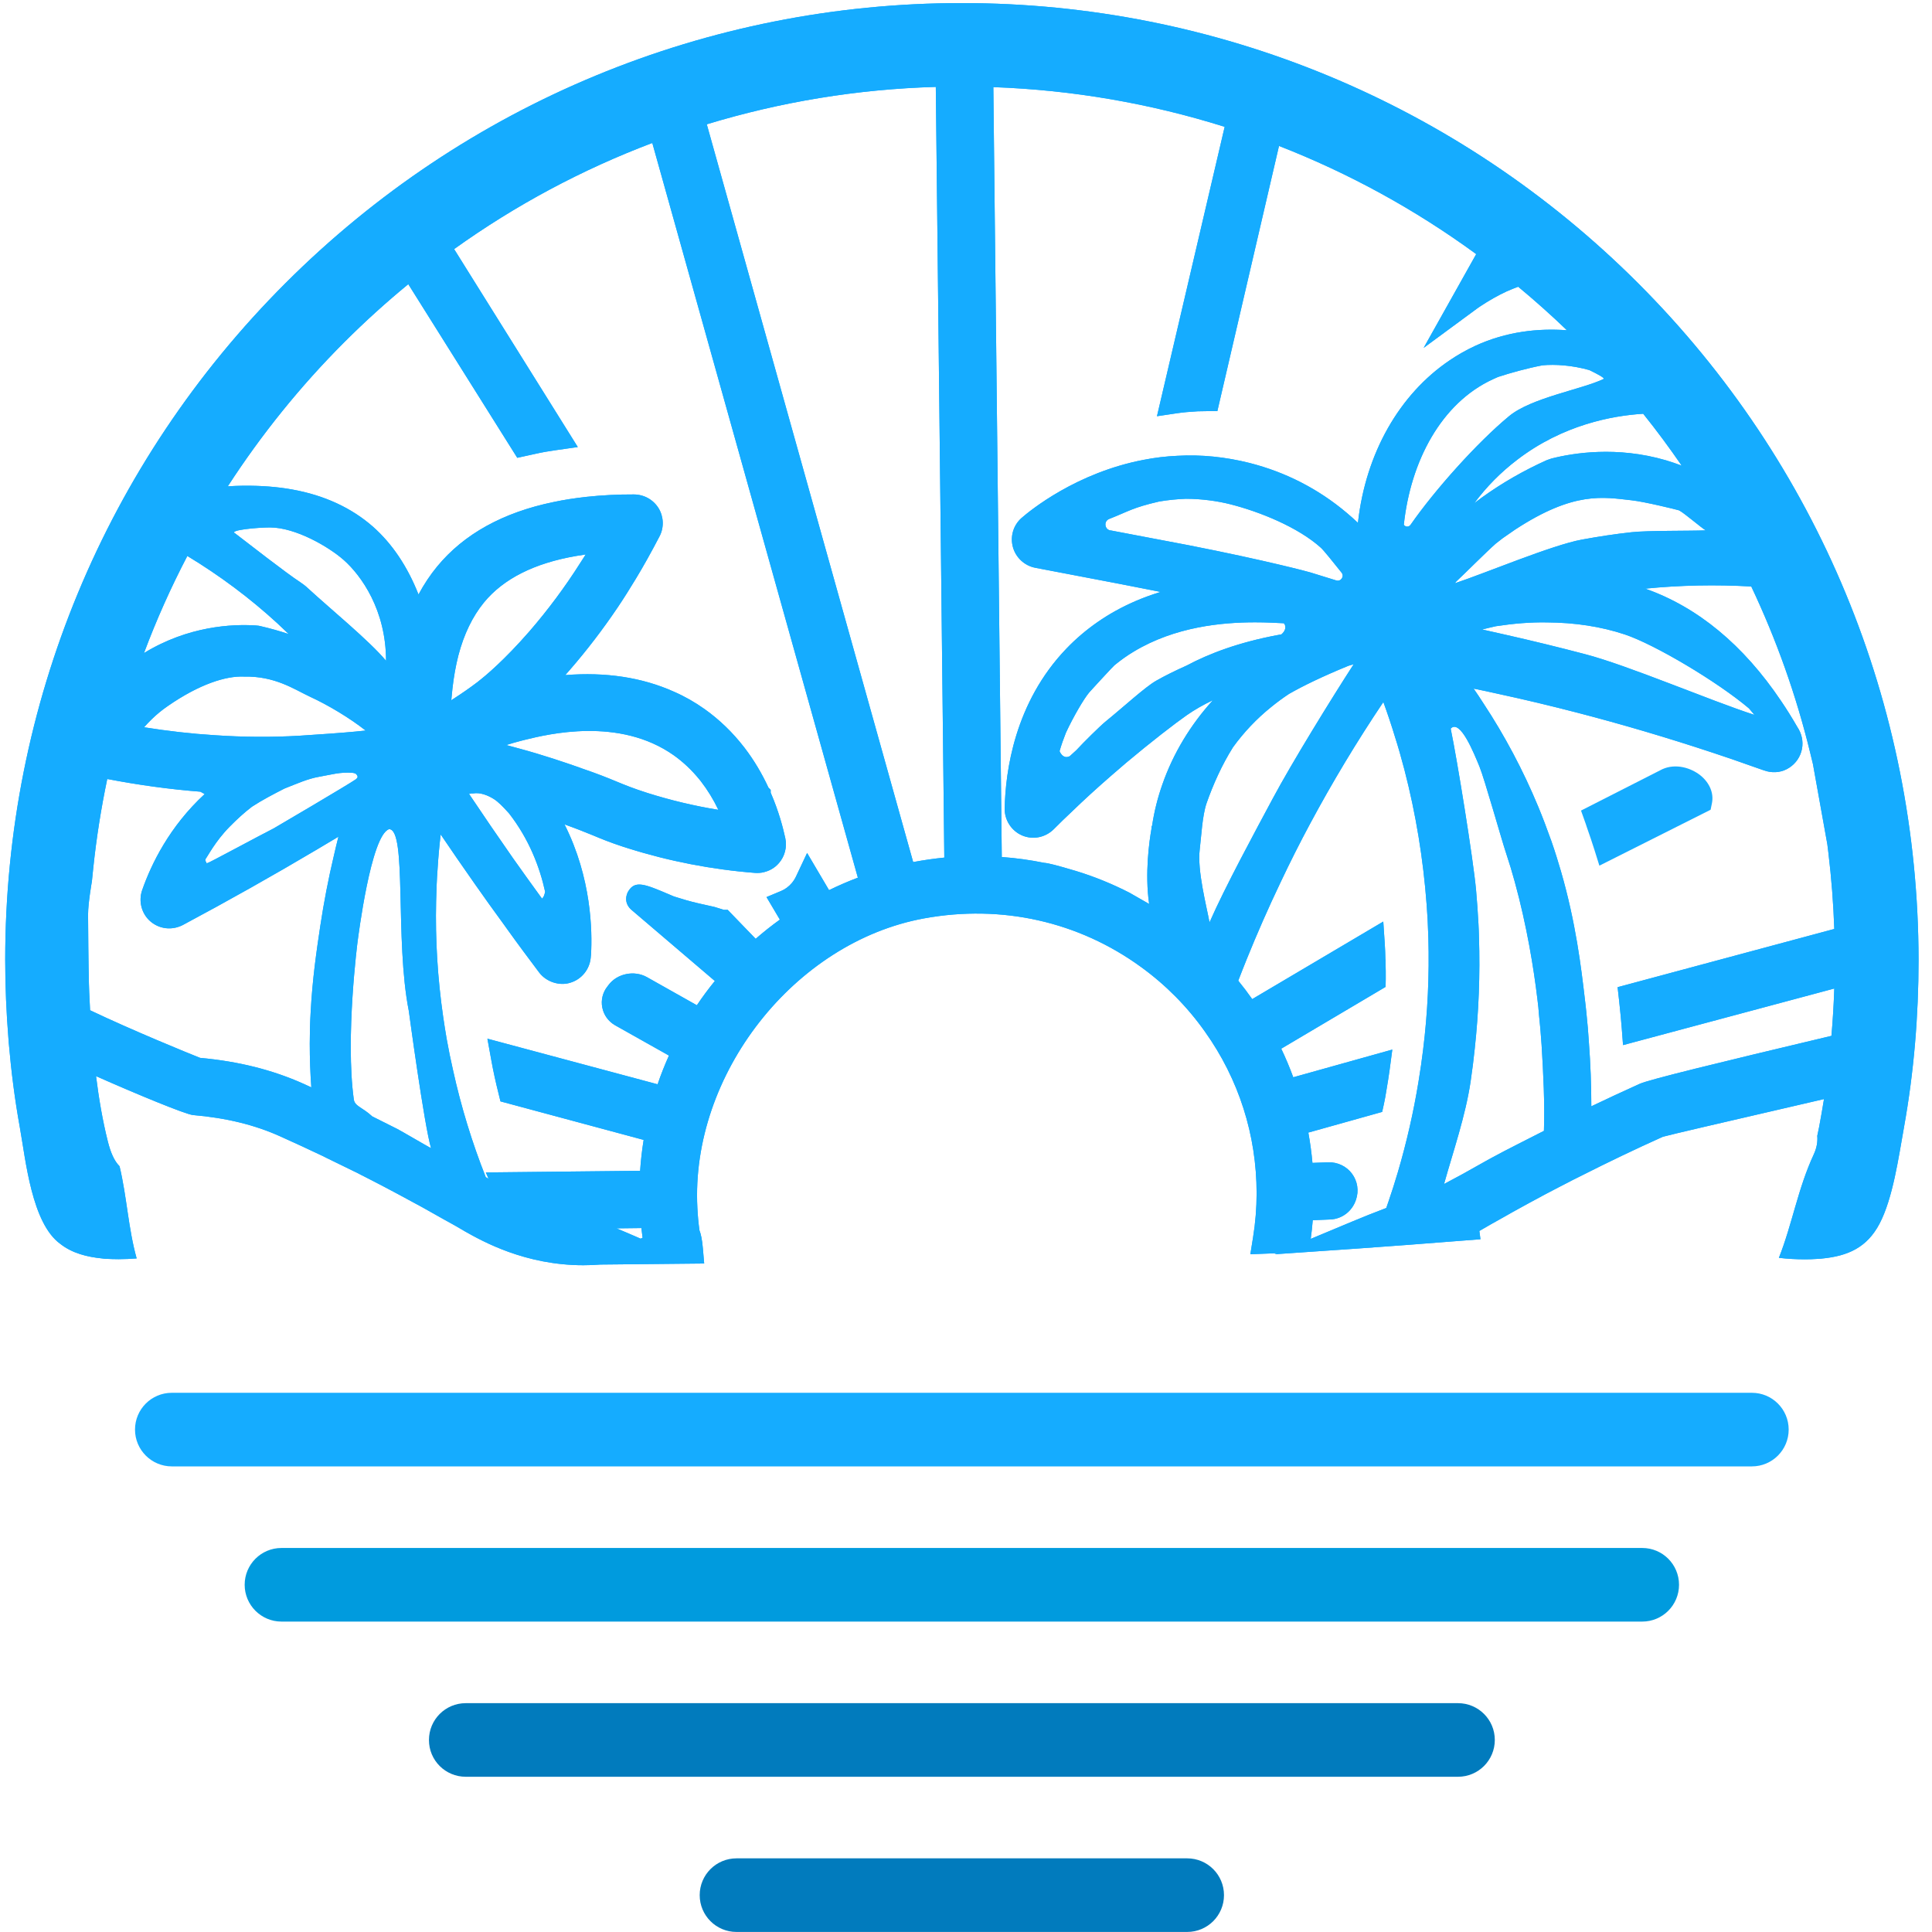 <?xml version="1.0" encoding="UTF-8"?>
<svg width="371" height="371" viewBox="0 0 371 371" xmlns="http://www.w3.org/2000/svg" xmlns:xlink="http://www.w3.org/1999/xlink">
<path id="Path" fill="#15acff" stroke="none" d="M 314.566 54.385 C 280.008 19.826 233.566 0.59 184.688 0.59 C 135.809 0.59 89.368 19.826 54.809 54.385 C 20.236 88.944 1 135.385 1 184.263 C 1 189.381 1.215 194.483 1.631 199.586 L 1.688 200.332 C 2.161 205.779 2.835 211.111 3.795 216.414 L 3.838 216.672 C 4.942 222.807 6.103 234.905 11.578 238.861 C 13.872 240.667 16.739 241.369 19.605 241.656 C 19.892 241.699 20.121 241.728 20.336 241.728 C 21.153 241.771 21.97 241.799 22.787 241.799 C 23.963 241.799 25.109 241.742 26.242 241.656 C 24.622 235.851 24.378 229.917 22.959 223.954 C 21.913 222.907 21.239 221.288 20.709 219.195 C 19.706 215.21 18.975 210.939 18.444 206.653 C 26.4 210.179 35.616 213.977 37.05 214.121 C 43.414 214.665 48.889 215.998 53.791 218.206 C 56.558 219.453 59.281 220.7 61.919 221.961 C 62.162 222.076 62.435 222.205 62.779 222.391 C 64.599 223.266 66.391 224.14 68.183 225.029 L 68.254 225.057 C 68.412 225.143 68.584 225.229 68.742 225.301 L 69.172 225.53 C 69.53 225.702 69.888 225.889 70.247 226.075 C 70.619 226.262 70.978 226.448 71.336 226.634 C 72.769 227.365 74.188 228.111 75.607 228.87 L 76.468 229.329 C 79.707 231.049 82.617 232.654 85.44 234.274 C 85.813 234.475 86.186 234.675 86.587 234.905 C 87.275 235.277 87.949 235.679 88.637 236.08 L 89.296 236.467 C 92.579 238.316 100.792 242.96 112.015 242.96 C 113.076 242.96 114.18 242.917 115.298 242.831 L 135.222 242.631 L 134.978 239.778 C 134.835 238.044 134.591 236.969 134.319 236.267 C 134.118 234.847 133.989 233.4 133.917 231.952 C 132.584 206.352 152.537 180.881 177.492 176.351 C 192.371 173.642 207.135 176.968 219.118 185.697 C 223.862 189.137 227.99 193.308 231.387 198.11 C 237.881 207.226 241.306 217.948 241.306 229.157 C 241.306 231.966 241.077 234.819 240.618 237.643 L 240.102 240.853 L 245.176 240.653 C 245.205 240.653 245.219 240.653 245.248 240.653 L 244.761 240.853 L 260.786 239.75 C 267.021 239.32 273.256 238.832 279.477 238.345 L 284.293 237.972 L 284.078 236.381 C 285.626 235.478 287.189 234.589 288.823 233.686 C 289.382 233.357 289.941 233.041 290.514 232.726 C 292.621 231.565 294.728 230.404 296.836 229.286 L 299.416 227.939 C 299.76 227.767 300.089 227.595 300.419 227.423 C 300.72 227.265 301.035 227.107 301.451 226.892 L 301.609 226.806 C 301.723 226.749 301.852 226.677 301.852 226.677 L 302.827 226.19 C 303.157 226.018 303.472 225.86 303.859 225.674 C 308.704 223.223 313.893 220.729 319.311 218.292 C 320.787 217.876 331.896 215.31 340.869 213.232 C 344.868 212.3 347.921 211.598 350.258 211.053 C 349.971 212.816 349.67 214.565 349.34 216.328 C 349.226 216.945 349.097 217.547 348.968 218.12 C 349.068 219.238 348.867 220.428 348.308 221.646 C 345.241 228.24 344.151 235.12 341.6 241.541 C 343.191 241.728 344.854 241.828 346.631 241.828 C 347.434 241.828 348.237 241.799 349.039 241.742 L 349.727 241.699 C 349.756 241.699 349.785 241.685 349.813 241.685 C 354.902 241.197 358.528 239.535 360.922 234.991 C 363.502 230.089 364.591 222.176 365.58 216.715 L 365.623 216.457 C 367.53 205.85 368.419 195.071 368.419 184.306 C 368.361 135.385 349.125 88.944 314.566 54.385 Z M 222.171 79.928 L 226.026 79.354 C 227.188 79.182 228.449 79.068 230.011 78.982 C 230.556 78.967 231.115 78.953 231.66 78.953 L 233.767 78.953 L 245.606 28.025 C 259.023 33.257 271.751 40.223 283.476 48.795 L 273.385 66.798 L 283.276 59.516 C 283.591 59.287 283.906 59.043 284.265 58.814 C 285.899 57.725 287.59 56.764 289.282 55.976 C 290.056 55.632 290.801 55.331 291.532 55.058 C 294.743 57.725 297.868 60.505 300.892 63.415 C 295.416 63.014 289.325 63.644 283.319 66.397 C 281.57 67.214 279.907 68.145 278.402 69.177 C 268.698 75.714 262.262 87.066 260.772 100.325 C 260.772 100.353 260.772 100.368 260.757 100.396 C 260.084 99.751 259.367 99.121 258.636 98.504 C 253.175 93.889 246.882 90.664 239.945 88.901 C 235.315 87.74 230.656 87.267 226.113 87.525 C 223.876 87.625 221.755 87.883 219.634 88.299 C 206.69 90.764 197.832 98.017 196.169 99.465 C 194.592 100.855 193.947 103.005 194.506 105.055 C 195.051 107.062 196.728 108.624 198.778 109.025 C 204.511 110.115 209.887 111.147 214.846 112.093 L 220.479 113.196 C 221.296 113.354 222.099 113.512 222.873 113.669 C 221.225 114.171 219.634 114.744 218.1 115.404 C 215.477 116.536 212.997 117.898 210.761 119.46 C 208.611 120.951 206.604 122.657 204.827 124.506 C 194.807 134.912 193.073 148.228 192.93 155.194 C 192.858 157.431 194.205 159.538 196.269 160.426 C 198.319 161.301 200.699 160.856 202.333 159.251 C 203.479 158.104 204.612 156.986 205.83 155.854 C 208.095 153.661 210.589 151.382 213.456 148.888 C 214.373 148.085 215.319 147.268 216.251 146.48 C 220.938 142.538 225.754 138.825 227.919 137.32 C 229.409 136.288 231.072 135.328 232.907 134.468 C 228.607 139.198 225.295 144.673 223.231 150.565 C 222.314 153.159 221.64 155.84 221.239 158.534 L 221.139 158.721 L 221.11 159.179 C 220.694 161.544 219.82 167.679 220.666 173.585 L 216.91 171.435 C 213.585 169.729 210.13 168.324 206.604 167.249 C 202.834 166.131 201.315 165.744 200.498 165.687 C 197.875 165.156 195.151 164.769 192.371 164.569 L 190.751 16.73 C 205.988 17.275 220.909 19.869 235.171 24.355 L 222.171 79.928 Z M 337.902 138.539 L 337.902 138.539 C 337.902 138.539 337.902 138.539 337.902 138.539 L 337.902 138.539 Z M 327.553 101.844 C 324.342 101.973 316.415 101.858 313.305 102.202 C 310.252 102.532 307.027 103.019 303.759 103.621 C 298.068 104.653 285.024 110.143 279.363 112.007 C 279.463 111.878 279.563 111.749 279.678 111.634 C 281.326 110.1 285.239 106.159 287.203 104.41 C 287.648 104.051 288.106 103.707 288.565 103.349 L 290.944 101.701 C 302.311 94.261 307.887 95.48 313.305 96.068 C 315.799 96.34 321.862 97.831 322.378 97.988 C 322.436 98.017 322.493 98.046 322.55 98.074 C 323.554 98.633 326.822 101.443 327.553 101.844 Z M 289.024 121.868 C 287.605 121.539 286.142 121.209 284.623 120.879 C 285.483 120.664 286.358 120.449 287.261 120.249 C 290.686 119.733 293.897 119.46 297.022 119.518 L 297.022 119.518 C 302.411 119.546 307.471 120.32 312.029 121.84 C 317.763 123.76 329.717 130.856 335.852 136.03 C 336.21 136.446 336.555 136.862 336.898 137.277 C 328.456 134.554 312.631 127.76 304.346 125.609 C 299.272 124.276 294.112 123.015 289.024 121.868 Z M 230.384 163.107 C 230.685 160.641 230.871 156.614 231.703 154.22 C 232.935 150.708 234.612 146.924 236.777 143.484 C 238.855 140.617 241.306 138.023 244.101 135.772 C 245.191 134.883 246.338 134.038 247.527 133.249 C 250.236 131.701 253.949 129.895 258.951 127.846 C 259.281 127.745 259.611 127.659 259.94 127.559 C 255.597 134.267 248.072 146.48 244.388 153.374 C 240.991 159.724 235.2 170.403 232.262 177.125 C 231.66 173.857 229.882 167.149 230.384 163.107 Z M 203.465 144.243 C 203.795 143.082 204.21 141.907 204.683 140.717 C 206.059 137.736 208.138 134.152 209.199 132.92 C 209.528 132.533 212.954 128.835 213.298 128.476 C 213.513 128.261 213.757 128.018 214.015 127.745 C 215.219 126.756 216.466 125.868 217.742 125.108 C 225.668 120.335 234.684 119.503 241.005 119.503 C 243.155 119.503 245.004 119.604 246.366 119.675 C 246.424 119.675 246.495 119.675 246.553 119.69 C 247.097 120.363 246.782 121.238 246.051 121.825 C 245.807 121.868 245.563 121.911 245.32 121.954 C 237.809 123.359 232.118 125.538 227.876 127.803 C 225.725 128.763 223.69 129.766 221.984 130.741 C 219.849 131.974 215.935 135.6 212.323 138.539 C 211.306 139.356 207.909 142.71 206.704 144.043 C 206.275 144.43 205.844 144.817 205.429 145.204 C 204.268 145.806 203.651 144.688 203.465 144.243 Z M 213.37 101.873 C 212.137 101.815 211.85 100.11 212.997 99.651 C 216.767 98.175 217.455 97.487 222.629 96.297 C 223.475 96.154 224.335 96.039 225.224 95.953 C 226.041 95.867 226.887 95.81 227.732 95.781 C 230.671 95.781 233.767 96.197 236.289 96.842 C 241.88 98.261 249.262 101.228 253.648 105.184 C 254.178 105.657 256.085 108.036 257.618 109.957 C 258.206 110.688 257.489 111.734 256.601 111.462 C 254.579 110.831 252.229 110.115 251.641 109.928 C 251.469 109.857 243.155 107.621 228.234 104.696 L 213.37 101.873 Z M 286.673 72.832 C 287.031 72.675 287.347 72.531 287.662 72.388 C 290.056 71.6 293.281 70.711 296.19 70.152 C 298.642 69.923 301.91 70.138 305.206 71.069 C 306.783 71.829 308.26 72.632 307.944 72.775 C 303.744 74.782 294.04 76.373 289.769 79.928 C 283.634 85.016 275.564 94.032 270.863 100.783 C 270.519 101.271 269.859 101.199 269.573 100.769 C 270.877 88.585 276.74 77.405 286.673 72.832 Z M 282.401 207.671 C 282.731 205.434 282.989 203.385 283.19 201.407 C 283.964 194.311 284.236 187.102 284.007 179.992 C 283.992 179.132 283.949 178.272 283.906 177.398 C 283.792 175.204 283.634 173.026 283.448 170.919 C 282.903 164.941 279.807 145.806 278.574 139.915 C 280.409 137.965 283.118 144.845 284.093 147.182 C 285.053 149.504 288.393 161.415 289.196 163.78 C 289.826 165.673 290.385 167.522 290.873 169.313 C 293.195 177.756 294.528 185.983 295.23 191.889 C 295.359 192.907 295.474 193.91 295.545 195.028 C 295.732 196.677 295.875 198.44 296.033 200.704 C 296.362 206.094 296.664 212.014 296.477 217.16 C 294.069 218.407 289.253 220.786 286.444 222.334 C 286.056 222.535 285.669 222.75 285.297 222.965 L 284.609 223.352 C 283.777 223.81 282.946 224.283 282.129 224.742 L 280.982 225.387 C 280.509 225.659 277.786 227.093 277.299 227.365 C 279.062 221.073 281.427 214.25 282.401 207.671 Z M 319.942 88.399 C 310.453 85.618 302.067 86.994 297.911 88.055 L 297.008 88.37 C 292.578 90.363 288.422 92.756 284.623 95.494 C 284.121 95.867 283.605 96.24 283.118 96.612 C 285.44 93.487 288.178 90.707 291.317 88.313 C 300.104 81.562 309.636 79.813 315.541 79.455 C 318.136 82.68 320.587 86.005 322.937 89.417 C 321.977 89.058 321.002 88.714 319.942 88.399 Z M 181.334 164.683 C 179.327 164.884 177.335 165.171 175.356 165.543 L 135.723 23.868 C 149.871 19.568 164.635 17.117 179.7 16.687 L 181.334 164.683 Z M 124.371 152.285 C 121.59 151.396 120.128 150.794 118.423 150.092 C 116.66 149.361 114.825 148.615 111.757 147.569 L 111.055 147.311 C 108.604 146.465 104.504 145.032 99.545 143.699 C 98.8 143.484 98.026 143.283 97.223 143.068 C 98.169 142.767 99.115 142.495 100.018 142.265 C 100.204 142.222 100.391 142.179 100.591 142.122 L 100.749 142.079 C 105.25 140.975 118.91 137.621 129.417 145.06 C 131.223 146.351 132.857 147.899 134.304 149.676 L 134.591 150.034 C 135.867 151.683 136.999 153.517 137.945 155.51 C 133.344 154.764 128.786 153.675 124.371 152.285 Z M 86.659 134.468 C 86.716 133.765 86.788 133.049 86.874 132.303 L 86.874 132.289 C 87.132 129.981 87.519 127.817 88.021 125.868 C 89.081 121.797 90.744 118.371 92.937 115.69 C 96.678 111.132 102.627 108.137 110.654 106.761 L 110.912 106.718 C 111.428 106.632 111.944 106.546 112.474 106.474 C 112.116 107.047 111.772 107.592 111.413 108.122 C 108.518 112.695 105.235 117.11 101.652 121.252 C 96.793 126.828 93.195 129.809 91.876 130.827 L 91.704 130.97 C 90.228 132.088 88.723 133.135 87.232 134.095 C 87.046 134.224 86.86 134.353 86.659 134.468 Z M 90.242 152.442 C 90.4 152.285 90.586 152.399 90.873 152.356 C 92.263 152.127 93.74 152.758 94.8 153.417 C 95.703 153.976 96.635 154.979 97.467 155.883 C 97.567 155.997 97.653 156.098 97.753 156.198 C 101.609 161.157 103.644 166.518 104.676 171.22 C 104.633 171.478 104.576 171.721 104.476 171.965 C 104.375 172.237 104.232 172.424 104.089 172.567 C 102.225 170.001 100.362 167.421 98.542 164.841 C 95.675 160.742 92.837 156.585 90.042 152.414 C 90.113 152.428 90.185 152.428 90.242 152.442 Z M 39.572 164.812 C 39.83 164.511 41.35 161.544 44.059 158.792 C 45.592 157.23 46.969 155.997 48.316 154.965 C 48.345 154.951 48.359 154.936 48.388 154.908 C 50.366 153.618 52.473 152.528 54.565 151.453 C 54.68 151.41 54.795 151.353 54.909 151.31 C 56.974 150.507 59.109 149.533 61.288 149.16 C 63.61 148.759 65.316 148.2 67.781 148.415 C 67.968 148.429 68.197 148.515 68.369 148.615 C 68.441 148.701 68.498 148.787 68.57 148.873 C 68.656 148.988 68.67 149.088 68.656 149.189 C 68.67 149.203 68.67 149.217 68.67 149.217 C 68.641 149.375 68.512 149.518 68.312 149.662 C 67.05 150.565 52.774 158.964 52.573 159.065 C 49.663 160.541 40.031 165.759 39.873 165.716 C 39.701 165.816 39.544 165.716 39.63 165.586 C 39.429 165.414 39.343 165.085 39.572 164.812 Z M 46.782 129.924 C 52.831 129.781 56.515 132.389 59.539 133.794 C 63.051 135.414 67.136 137.865 70.218 140.287 C 69.731 140.33 69.243 140.388 68.756 140.431 L 68.369 140.474 C 66.19 140.689 60.715 141.09 57.576 141.276 C 52.286 141.592 46.768 141.563 41.163 141.176 C 36.777 140.904 32.248 140.388 27.661 139.657 C 28.134 139.112 28.65 138.582 29.18 138.066 C 30.112 137.163 31.144 136.317 32.233 135.572 C 38.311 131.357 43.414 129.781 46.782 129.924 Z M 68.67 180.795 C 68.77 180.135 71.207 160.369 74.719 159.222 C 78.188 159.222 75.794 180.479 78.503 194.125 C 78.503 194.125 81.47 216.142 82.774 220.485 C 81.871 220.012 77.156 217.246 76.339 216.816 C 74.719 215.998 73.099 215.181 71.479 214.379 C 69.587 212.616 68.125 212.458 67.939 211.111 C 66.291 199.128 68.67 180.795 68.67 180.795 Z M 45.162 102.432 C 43.772 101.801 49.434 101.285 51.828 101.285 C 56.744 101.285 63.094 104.969 66.004 107.535 C 69.358 110.502 74.131 117.124 74.131 126.885 C 70.935 123.044 63.266 116.78 59.124 112.953 C 58.651 112.508 58.149 112.121 57.604 111.763 C 55.11 110.158 47.599 104.295 45.162 102.432 Z M 35.974 106.761 C 42.181 110.516 47.986 114.845 53.261 119.69 C 53.992 120.363 54.723 121.066 55.44 121.754 C 53.662 121.166 51.871 120.664 50.079 120.249 C 49.864 120.191 49.534 120.12 49.09 120.105 C 44.603 119.819 36.132 120.206 27.647 125.409 C 30.04 119.016 32.821 112.795 35.974 106.761 Z M 17.04 187.044 L 17.011 185.682 C 17.011 185.682 16.911 178.931 16.911 175.592 C 16.925 173.284 17.642 169.285 17.642 169.285 L 17.914 166.633 C 18.516 160.885 19.419 155.209 20.594 149.59 C 26.557 150.737 32.563 151.568 38.483 152.027 L 39.3 152.485 C 32.577 158.692 29.066 165.859 27.288 170.962 C 26.557 173.097 27.202 175.505 28.908 176.953 C 30.556 178.358 32.921 178.731 35.086 177.641 C 43.758 173.011 52.444 168.124 60.901 163.107 L 61.575 162.705 C 61.833 162.562 62.076 162.419 62.32 162.261 L 64.986 160.67 C 64.685 161.86 64.398 163.064 64.126 164.253 C 63.065 168.711 62.191 173.269 61.503 177.813 C 60.786 182.601 59.984 188.019 59.654 194.383 C 59.539 196.29 59.482 198.325 59.482 200.403 C 59.482 203.299 59.582 206.065 59.783 208.803 C 59.281 208.574 58.78 208.344 58.278 208.115 C 52.329 205.449 45.836 203.815 38.426 203.141 C 36.376 202.338 25.382 197.852 17.298 193.996 C 17.169 191.703 17.068 189.366 17.04 187.044 Z M 348.136 146.723 L 350.903 162.132 L 351.103 163.752 C 351.691 168.611 352.064 173.484 352.236 178.387 L 310.625 189.567 L 310.926 192.233 C 310.94 192.419 310.954 192.606 310.983 192.792 C 311.169 194.469 311.313 196.032 311.427 197.508 L 311.671 200.69 L 352.236 189.825 C 352.135 192.864 351.949 195.888 351.691 198.913 C 351.591 198.941 351.49 198.956 351.39 198.984 C 329.631 204.159 316.673 207.312 314.867 208.129 L 314.867 208.129 C 311.657 209.577 308.546 211.025 305.579 212.444 C 305.579 208.359 305.421 204.259 305.12 200.246 C 305.006 198.397 304.848 196.462 304.619 194.34 C 304.533 193.552 304.461 192.792 304.361 192.032 C 303.63 185.768 302.612 177.183 299.731 167.249 C 299.272 165.701 298.656 163.637 297.911 161.516 C 297.065 159.151 296.248 156.986 295.388 154.908 C 292.478 147.899 288.923 141.219 284.867 135.07 C 284.279 134.138 283.634 133.178 282.975 132.232 C 284.58 132.561 286.171 132.891 287.791 133.264 C 292.722 134.324 297.81 135.543 302.956 136.876 C 311.456 139.083 320.214 141.663 328.986 144.573 C 331.265 145.318 333.645 146.136 336.081 147.01 C 336.956 147.311 337.845 147.612 338.705 147.927 C 340.195 148.472 341.815 148.386 343.119 147.698 C 344.481 146.981 345.47 145.792 345.9 144.344 C 346.33 142.91 346.144 141.348 345.398 140.029 C 345.312 139.872 345.226 139.728 345.126 139.585 C 344.137 137.865 343.091 136.188 342.03 134.625 C 334.777 123.832 325.99 116.579 315.942 113.039 C 322.665 112.365 329.488 112.236 336.296 112.623 C 341.113 122.814 344.925 133.493 347.606 144.544 L 348.136 146.723 Z M 66.118 65.708 C 70.046 61.781 74.145 58.069 78.403 54.571 L 99.33 87.912 L 102.999 87.109 C 104.132 86.851 105.379 86.636 106.913 86.421 L 110.955 85.848 L 87.204 47.834 C 99 39.377 111.8 32.54 125.26 27.452 L 164.735 168.539 C 162.872 169.242 161.023 170.044 159.202 170.933 L 154.988 163.795 L 152.852 168.324 C 152.637 168.769 152.365 169.199 152.05 169.571 C 151.476 170.245 150.788 170.761 150 171.091 L 147.191 172.266 L 149.756 176.595 C 148.151 177.756 146.603 178.974 145.112 180.279 L 139.737 174.717 L 139.006 174.717 C 138.39 174.531 137.2 174.158 137.2 174.158 L 135.537 173.785 C 133.459 173.327 132.513 173.112 130.09 172.352 L 129.947 172.309 C 129.818 172.266 129.703 172.223 129.574 172.194 L 129.359 172.123 C 129.245 172.08 128.987 171.965 128.657 171.822 C 123.769 169.743 121.934 168.969 120.616 171.205 C 120.487 171.42 119.455 173.341 121.476 174.903 L 137.272 188.377 C 136.039 189.882 134.892 191.445 133.817 193.036 L 124.242 187.646 C 121.777 186.256 118.466 186.958 116.832 189.18 C 116.774 189.252 116.717 189.338 116.66 189.409 C 115.742 190.542 115.369 192.032 115.656 193.466 C 115.928 194.913 116.832 196.146 118.107 196.877 L 128.456 202.697 C 127.639 204.517 126.908 206.366 126.278 208.215 L 93.596 199.457 L 94.342 203.571 C 94.714 205.649 95.173 207.742 95.732 209.978 L 96.105 211.498 L 123.597 218.894 C 123.282 220.858 123.052 222.836 122.923 224.828 L 93.295 225.143 L 93.811 226.348 C 93.639 226.247 93.467 226.147 93.281 226.047 C 90.644 219.396 88.537 212.501 87.003 205.535 C 86.544 203.542 86.129 201.507 85.77 199.472 C 85.526 198.038 85.297 196.634 85.096 195.214 C 84.036 187.876 83.577 180.436 83.749 173.069 C 83.792 170.976 83.878 168.869 84.036 166.762 C 84.165 164.612 84.365 162.433 84.623 160.24 C 86.673 163.264 88.838 166.418 91.188 169.758 C 92.951 172.28 94.815 174.875 96.836 177.641 L 97.338 178.344 C 99.445 181.296 101.566 184.12 103.544 186.758 C 104.934 188.592 107.515 189.381 109.564 188.693 C 111.686 188.048 113.234 186.141 113.434 183.905 C 113.449 183.79 113.463 183.661 113.477 183.461 L 113.492 183.317 C 113.75 178.86 113.606 168.611 108.403 158.305 C 110.797 159.165 112.316 159.781 113.764 160.369 C 115.441 161.071 117.018 161.731 119.77 162.634 L 119.971 162.691 C 120.128 162.734 120.286 162.791 120.544 162.877 C 128.485 165.386 136.727 166.977 144.997 167.622 L 145.427 167.636 C 145.685 167.636 145.972 167.608 146.216 167.579 L 146.359 167.55 C 147.649 167.321 148.767 166.69 149.584 165.73 C 150.717 164.425 151.161 162.634 150.803 160.971 C 150.358 158.907 149.527 155.739 147.993 152.213 L 147.993 151.683 L 147.563 151.238 C 146.288 148.486 144.754 145.921 142.976 143.598 L 142.862 143.455 C 140.669 140.617 138.117 138.166 135.293 136.159 C 133.43 134.84 131.509 133.737 129.402 132.819 C 123.296 130.082 116.315 129.021 108.547 129.637 C 108.848 129.293 109.149 128.949 109.464 128.591 C 112.689 124.878 115.771 120.851 118.623 116.622 C 119.799 114.873 120.974 113.01 122.121 111.104 C 123.597 108.667 125.073 106.015 126.65 102.991 C 127.539 101.299 127.467 99.221 126.464 97.587 C 125.446 95.939 123.654 94.949 121.691 94.949 C 118.623 94.935 115.556 95.093 112.646 95.408 C 110.295 95.666 108.217 95.996 106.339 96.397 C 96.607 98.39 89.067 102.561 83.95 108.782 C 82.602 110.416 81.413 112.207 80.366 114.157 C 78.245 108.782 75.321 104.424 71.637 101.156 C 67.495 97.515 62.277 95.107 56.142 94.003 C 53.247 93.473 50.093 93.244 46.754 93.272 C 45.779 93.287 44.775 93.315 43.743 93.387 C 50.179 83.454 57.662 74.165 66.118 65.708 Z M 123.009 237.858 L 122.551 237.657 C 121.117 237.026 119.727 236.439 118.38 235.88 L 123.167 235.822 C 123.239 236.439 123.31 237.069 123.396 237.7 L 123.009 237.858 Z M 259.553 234.618 L 251.698 237.901 C 251.856 236.697 251.999 235.507 252.085 234.317 L 255.482 234.174 C 257.719 234.073 259.682 232.583 260.399 230.361 C 260.972 228.67 260.686 226.821 259.625 225.387 C 258.564 223.954 256.859 223.151 255.081 223.194 L 252.028 223.309 C 251.856 221.359 251.584 219.41 251.24 217.489 L 265.416 213.519 L 265.76 211.956 C 265.932 211.139 266.104 210.236 266.262 209.19 C 266.477 207.914 266.677 206.71 266.835 205.535 L 267.365 201.55 L 248.344 206.868 C 247.656 204.99 246.882 203.155 246.036 201.378 L 266.075 189.51 L 266.104 188.033 C 266.118 187.016 266.104 185.926 266.061 184.808 L 266.061 184.45 L 266.032 184.077 C 266.018 183.102 265.975 182.171 265.917 181.268 L 265.631 176.968 L 240.461 191.86 C 239.629 190.671 238.726 189.481 237.78 188.32 C 238.311 186.958 238.841 185.582 239.4 184.206 C 241.392 179.275 243.571 174.316 245.893 169.457 C 247.699 165.629 249.606 161.845 251.555 158.219 C 255.841 150.221 260.571 142.366 265.645 134.812 C 266.462 137.062 267.222 139.327 267.91 141.606 C 268.498 143.441 269.057 145.404 269.687 147.798 C 271.88 156.255 273.314 164.984 273.959 173.757 C 274.102 175.549 274.202 177.426 274.26 179.404 C 274.26 179.548 274.26 179.691 274.274 179.849 L 274.288 180.121 C 274.489 187.274 274.159 194.512 273.271 201.636 C 273.041 203.528 272.755 205.52 272.396 207.699 C 271.45 213.504 270.117 219.353 268.426 225.1 C 267.838 227.079 267.236 228.985 266.62 230.762 C 266.491 231.164 266.348 231.565 266.204 231.966 L 265.803 232.124 C 263.896 232.841 261.789 233.686 259.553 234.618 Z"/>
<path id="Path-copy" fill="#15acff" stroke="none" d="M 314.566 54.385 C 280.008 19.826 233.566 0.59 184.688 0.59 C 135.809 0.59 89.368 19.826 54.809 54.385 C 20.236 88.944 1 135.385 1 184.263 C 1 189.381 1.215 194.483 1.631 199.586 L 1.688 200.332 C 2.161 205.779 2.835 211.111 3.795 216.414 L 3.838 216.672 C 4.942 222.807 6.103 234.905 11.578 238.861 C 13.872 240.667 16.739 241.369 19.605 241.656 C 19.892 241.699 20.121 241.728 20.336 241.728 C 21.153 241.771 21.97 241.799 22.787 241.799 C 23.963 241.799 25.109 241.742 26.242 241.656 C 24.622 235.851 24.378 229.917 22.959 223.954 C 21.913 222.907 21.239 221.288 20.709 219.195 C 19.706 215.21 18.975 210.939 18.444 206.653 C 26.4 210.179 35.616 213.977 37.05 214.121 C 43.414 214.665 48.889 215.998 53.791 218.206 C 56.558 219.453 59.281 220.7 61.919 221.961 C 62.162 222.076 62.435 222.205 62.779 222.391 C 64.599 223.266 66.391 224.14 68.183 225.029 L 68.254 225.057 C 68.412 225.143 68.584 225.229 68.742 225.301 L 69.172 225.53 C 69.53 225.702 69.888 225.889 70.247 226.075 C 70.619 226.262 70.978 226.448 71.336 226.634 C 72.769 227.365 74.188 228.111 75.607 228.87 L 76.468 229.329 C 79.707 231.049 82.617 232.654 85.44 234.274 C 85.813 234.475 86.186 234.675 86.587 234.905 C 87.275 235.277 87.949 235.679 88.637 236.08 L 89.296 236.467 C 92.579 238.316 100.792 242.96 112.015 242.96 C 113.076 242.96 114.18 242.917 115.298 242.831 L 135.222 242.631 L 134.978 239.778 C 134.835 238.044 134.591 236.969 134.319 236.267 C 134.118 234.847 133.989 233.4 133.917 231.952 C 132.584 206.352 152.537 180.881 177.492 176.351 C 192.371 173.642 207.135 176.968 219.118 185.697 C 223.862 189.137 227.99 193.308 231.387 198.11 C 237.881 207.226 241.306 217.948 241.306 229.157 C 241.306 231.966 241.077 234.819 240.618 237.643 L 240.102 240.853 L 245.176 240.653 C 245.205 240.653 245.219 240.653 245.248 240.653 L 244.761 240.853 L 260.786 239.75 C 267.021 239.32 273.256 238.832 279.477 238.345 L 284.293 237.972 L 284.078 236.381 C 285.626 235.478 287.189 234.589 288.823 233.686 C 289.382 233.357 289.941 233.041 290.514 232.726 C 292.621 231.565 294.728 230.404 296.836 229.286 L 299.416 227.939 C 299.76 227.767 300.089 227.595 300.419 227.423 C 300.72 227.265 301.035 227.107 301.451 226.892 L 301.609 226.806 C 301.723 226.749 301.852 226.677 301.852 226.677 L 302.827 226.19 C 303.157 226.018 303.472 225.86 303.859 225.674 C 308.704 223.223 313.893 220.729 319.311 218.292 C 320.787 217.876 331.896 215.31 340.869 213.232 C 344.868 212.3 347.921 211.598 350.258 211.053 C 349.971 212.816 349.67 214.565 349.34 216.328 C 349.226 216.945 349.097 217.547 348.968 218.12 C 349.068 219.238 348.867 220.428 348.308 221.646 C 345.241 228.24 344.151 235.12 341.6 241.541 C 343.191 241.728 344.854 241.828 346.631 241.828 C 347.434 241.828 348.237 241.799 349.039 241.742 L 349.727 241.699 C 349.756 241.699 349.785 241.685 349.813 241.685 C 354.902 241.197 358.528 239.535 360.922 234.991 C 363.502 230.089 364.591 222.176 365.58 216.715 L 365.623 216.457 C 367.53 205.85 368.419 195.071 368.419 184.306 C 368.361 135.385 349.125 88.944 314.566 54.385 Z M 222.171 79.928 L 226.026 79.354 C 227.188 79.182 228.449 79.068 230.011 78.982 C 230.556 78.967 231.115 78.953 231.66 78.953 L 233.767 78.953 L 245.606 28.025 C 259.023 33.257 271.751 40.223 283.476 48.795 L 273.385 66.798 L 283.276 59.516 C 283.591 59.287 283.906 59.043 284.265 58.814 C 285.899 57.725 287.59 56.764 289.282 55.976 C 290.056 55.632 290.801 55.331 291.532 55.058 C 294.743 57.725 297.868 60.505 300.892 63.415 C 295.416 63.014 289.325 63.644 283.319 66.397 C 281.57 67.214 279.907 68.145 278.402 69.177 C 268.698 75.714 262.262 87.066 260.772 100.325 C 260.772 100.353 260.772 100.368 260.757 100.396 C 260.084 99.751 259.367 99.121 258.636 98.504 C 253.175 93.889 246.882 90.664 239.945 88.901 C 235.315 87.74 230.656 87.267 226.113 87.525 C 223.876 87.625 221.755 87.883 219.634 88.299 C 206.69 90.764 197.832 98.017 196.169 99.465 C 194.592 100.855 193.947 103.005 194.506 105.055 C 195.051 107.062 196.728 108.624 198.778 109.025 C 204.511 110.115 209.887 111.147 214.846 112.093 L 220.479 113.196 C 221.296 113.354 222.099 113.512 222.873 113.669 C 221.225 114.171 219.634 114.744 218.1 115.404 C 215.477 116.536 212.997 117.898 210.761 119.46 C 208.611 120.951 206.604 122.657 204.827 124.506 C 194.807 134.912 193.073 148.228 192.93 155.194 C 192.858 157.431 194.205 159.538 196.269 160.426 C 198.319 161.301 200.699 160.856 202.333 159.251 C 203.479 158.104 204.612 156.986 205.83 155.854 C 208.095 153.661 210.589 151.382 213.456 148.888 C 214.373 148.085 215.319 147.268 216.251 146.48 C 220.938 142.538 225.754 138.825 227.919 137.32 C 229.409 136.288 231.072 135.328 232.907 134.468 C 228.607 139.198 225.295 144.673 223.231 150.565 C 222.314 153.159 221.64 155.84 221.239 158.534 L 221.139 158.721 L 221.11 159.179 C 220.694 161.544 219.82 167.679 220.666 173.585 L 216.91 171.435 C 213.585 169.729 210.13 168.324 206.604 167.249 C 202.834 166.131 201.315 165.744 200.498 165.687 C 197.875 165.156 195.151 164.769 192.371 164.569 L 190.751 16.73 C 205.988 17.275 220.909 19.869 235.171 24.355 L 222.171 79.928 Z M 337.902 138.539 L 337.902 138.539 C 337.902 138.539 337.902 138.539 337.902 138.539 L 337.902 138.539 Z M 327.553 101.844 C 324.342 101.973 316.415 101.858 313.305 102.202 C 310.252 102.532 307.027 103.019 303.759 103.621 C 298.068 104.653 285.024 110.143 279.363 112.007 C 279.463 111.878 279.563 111.749 279.678 111.634 C 281.326 110.1 285.239 106.159 287.203 104.41 C 287.648 104.051 288.106 103.707 288.565 103.349 L 290.944 101.701 C 302.311 94.261 307.887 95.48 313.305 96.068 C 315.799 96.34 321.862 97.831 322.378 97.988 C 322.436 98.017 322.493 98.046 322.55 98.074 C 323.554 98.633 326.822 101.443 327.553 101.844 Z M 289.024 121.868 C 287.605 121.539 286.142 121.209 284.623 120.879 C 285.483 120.664 286.358 120.449 287.261 120.249 C 290.686 119.733 293.897 119.46 297.022 119.518 L 297.022 119.518 C 302.411 119.546 307.471 120.32 312.029 121.84 C 317.763 123.76 329.717 130.856 335.852 136.03 C 336.21 136.446 336.555 136.862 336.898 137.277 C 328.456 134.554 312.631 127.76 304.346 125.609 C 299.272 124.276 294.112 123.015 289.024 121.868 Z M 230.384 163.107 C 230.685 160.641 230.871 156.614 231.703 154.22 C 232.935 150.708 234.612 146.924 236.777 143.484 C 238.855 140.617 241.306 138.023 244.101 135.772 C 245.191 134.883 246.338 134.038 247.527 133.249 C 250.236 131.701 253.949 129.895 258.951 127.846 C 259.281 127.745 259.611 127.659 259.94 127.559 C 255.597 134.267 248.072 146.48 244.388 153.374 C 240.991 159.724 235.2 170.403 232.262 177.125 C 231.66 173.857 229.882 167.149 230.384 163.107 Z M 203.465 144.243 C 203.795 143.082 204.21 141.907 204.683 140.717 C 206.059 137.736 208.138 134.152 209.199 132.92 C 209.528 132.533 212.954 128.835 213.298 128.476 C 213.513 128.261 213.757 128.018 214.015 127.745 C 215.219 126.756 216.466 125.868 217.742 125.108 C 225.668 120.335 234.684 119.503 241.005 119.503 C 243.155 119.503 245.004 119.604 246.366 119.675 C 246.424 119.675 246.495 119.675 246.553 119.69 C 247.097 120.363 246.782 121.238 246.051 121.825 C 245.807 121.868 245.563 121.911 245.32 121.954 C 237.809 123.359 232.118 125.538 227.876 127.803 C 225.725 128.763 223.69 129.766 221.984 130.741 C 219.849 131.974 215.935 135.6 212.323 138.539 C 211.306 139.356 207.909 142.71 206.704 144.043 C 206.275 144.43 205.844 144.817 205.429 145.204 C 204.268 145.806 203.651 144.688 203.465 144.243 Z M 213.37 101.873 C 212.137 101.815 211.85 100.11 212.997 99.651 C 216.767 98.175 217.455 97.487 222.629 96.297 C 223.475 96.154 224.335 96.039 225.224 95.953 C 226.041 95.867 226.887 95.81 227.732 95.781 C 230.671 95.781 233.767 96.197 236.289 96.842 C 241.88 98.261 249.262 101.228 253.648 105.184 C 254.178 105.657 256.085 108.036 257.618 109.957 C 258.206 110.688 257.489 111.734 256.601 111.462 C 254.579 110.831 252.229 110.115 251.641 109.928 C 251.469 109.857 243.155 107.621 228.234 104.696 L 213.37 101.873 Z M 286.673 72.832 C 287.031 72.675 287.347 72.531 287.662 72.388 C 290.056 71.6 293.281 70.711 296.19 70.152 C 298.642 69.923 301.91 70.138 305.206 71.069 C 306.783 71.829 308.26 72.632 307.944 72.775 C 303.744 74.782 294.04 76.373 289.769 79.928 C 283.634 85.016 275.564 94.032 270.863 100.783 C 270.519 101.271 269.859 101.199 269.573 100.769 C 270.877 88.585 276.74 77.405 286.673 72.832 Z M 282.401 207.671 C 282.731 205.434 282.989 203.385 283.19 201.407 C 283.964 194.311 284.236 187.102 284.007 179.992 C 283.992 179.132 283.949 178.272 283.906 177.398 C 283.792 175.204 283.634 173.026 283.448 170.919 C 282.903 164.941 279.807 145.806 278.574 139.915 C 280.409 137.965 283.118 144.845 284.093 147.182 C 285.053 149.504 288.393 161.415 289.196 163.78 C 289.826 165.673 290.385 167.522 290.873 169.313 C 293.195 177.756 294.528 185.983 295.23 191.889 C 295.359 192.907 295.474 193.91 295.545 195.028 C 295.732 196.677 295.875 198.44 296.033 200.704 C 296.362 206.094 296.664 212.014 296.477 217.16 C 294.069 218.407 289.253 220.786 286.444 222.334 C 286.056 222.535 285.669 222.75 285.297 222.965 L 284.609 223.352 C 283.777 223.81 282.946 224.283 282.129 224.742 L 280.982 225.387 C 280.509 225.659 277.786 227.093 277.299 227.365 C 279.062 221.073 281.427 214.25 282.401 207.671 Z M 319.942 88.399 C 310.453 85.618 302.067 86.994 297.911 88.055 L 297.008 88.37 C 292.578 90.363 288.422 92.756 284.623 95.494 C 284.121 95.867 283.605 96.24 283.118 96.612 C 285.44 93.487 288.178 90.707 291.317 88.313 C 300.104 81.562 309.636 79.813 315.541 79.455 C 318.136 82.68 320.587 86.005 322.937 89.417 C 321.977 89.058 321.002 88.714 319.942 88.399 Z M 181.334 164.683 C 179.327 164.884 177.335 165.171 175.356 165.543 L 135.723 23.868 C 149.871 19.568 164.635 17.117 179.7 16.687 L 181.334 164.683 Z M 124.371 152.285 C 121.59 151.396 120.128 150.794 118.423 150.092 C 116.66 149.361 114.825 148.615 111.757 147.569 L 111.055 147.311 C 108.604 146.465 104.504 145.032 99.545 143.699 C 98.8 143.484 98.026 143.283 97.223 143.068 C 98.169 142.767 99.115 142.495 100.018 142.265 C 100.204 142.222 100.391 142.179 100.591 142.122 L 100.749 142.079 C 105.25 140.975 118.91 137.621 129.417 145.06 C 131.223 146.351 132.857 147.899 134.304 149.676 L 134.591 150.034 C 135.867 151.683 136.999 153.517 137.945 155.51 C 133.344 154.764 128.786 153.675 124.371 152.285 Z M 86.659 134.468 C 86.716 133.765 86.788 133.049 86.874 132.303 L 86.874 132.289 C 87.132 129.981 87.519 127.817 88.021 125.868 C 89.081 121.797 90.744 118.371 92.937 115.69 C 96.678 111.132 102.627 108.137 110.654 106.761 L 110.912 106.718 C 111.428 106.632 111.944 106.546 112.474 106.474 C 112.116 107.047 111.772 107.592 111.413 108.122 C 108.518 112.695 105.235 117.11 101.652 121.252 C 96.793 126.828 93.195 129.809 91.876 130.827 L 91.704 130.97 C 90.228 132.088 88.723 133.135 87.232 134.095 C 87.046 134.224 86.86 134.353 86.659 134.468 Z M 90.242 152.442 C 90.4 152.285 90.586 152.399 90.873 152.356 C 92.263 152.127 93.74 152.758 94.8 153.417 C 95.703 153.976 96.635 154.979 97.467 155.883 C 97.567 155.997 97.653 156.098 97.753 156.198 C 101.609 161.157 103.644 166.518 104.676 171.22 C 104.633 171.478 104.576 171.721 104.476 171.965 C 104.375 172.237 104.232 172.424 104.089 172.567 C 102.225 170.001 100.362 167.421 98.542 164.841 C 95.675 160.742 92.837 156.585 90.042 152.414 C 90.113 152.428 90.185 152.428 90.242 152.442 Z M 39.572 164.812 C 39.83 164.511 41.35 161.544 44.059 158.792 C 45.592 157.23 46.969 155.997 48.316 154.965 C 48.345 154.951 48.359 154.936 48.388 154.908 C 50.366 153.618 52.473 152.528 54.565 151.453 C 54.68 151.41 54.795 151.353 54.909 151.31 C 56.974 150.507 59.109 149.533 61.288 149.16 C 63.61 148.759 65.316 148.2 67.781 148.415 C 67.968 148.429 68.197 148.515 68.369 148.615 C 68.441 148.701 68.498 148.787 68.57 148.873 C 68.656 148.988 68.67 149.088 68.656 149.189 C 68.67 149.203 68.67 149.217 68.67 149.217 C 68.641 149.375 68.512 149.518 68.312 149.662 C 67.05 150.565 52.774 158.964 52.573 159.065 C 49.663 160.541 40.031 165.759 39.873 165.716 C 39.701 165.816 39.544 165.716 39.63 165.586 C 39.429 165.414 39.343 165.085 39.572 164.812 Z M 46.782 129.924 C 52.831 129.781 56.515 132.389 59.539 133.794 C 63.051 135.414 67.136 137.865 70.218 140.287 C 69.731 140.33 69.243 140.388 68.756 140.431 L 68.369 140.474 C 66.19 140.689 60.715 141.09 57.576 141.276 C 52.286 141.592 46.768 141.563 41.163 141.176 C 36.777 140.904 32.248 140.388 27.661 139.657 C 28.134 139.112 28.65 138.582 29.18 138.066 C 30.112 137.163 31.144 136.317 32.233 135.572 C 38.311 131.357 43.414 129.781 46.782 129.924 Z M 68.67 180.795 C 68.77 180.135 71.207 160.369 74.719 159.222 C 78.188 159.222 75.794 180.479 78.503 194.125 C 78.503 194.125 81.47 216.142 82.774 220.485 C 81.871 220.012 77.156 217.246 76.339 216.816 C 74.719 215.998 73.099 215.181 71.479 214.379 C 69.587 212.616 68.125 212.458 67.939 211.111 C 66.291 199.128 68.67 180.795 68.67 180.795 Z M 45.162 102.432 C 43.772 101.801 49.434 101.285 51.828 101.285 C 56.744 101.285 63.094 104.969 66.004 107.535 C 69.358 110.502 74.131 117.124 74.131 126.885 C 70.935 123.044 63.266 116.78 59.124 112.953 C 58.651 112.508 58.149 112.121 57.604 111.763 C 55.11 110.158 47.599 104.295 45.162 102.432 Z M 35.974 106.761 C 42.181 110.516 47.986 114.845 53.261 119.69 C 53.992 120.363 54.723 121.066 55.44 121.754 C 53.662 121.166 51.871 120.664 50.079 120.249 C 49.864 120.191 49.534 120.12 49.09 120.105 C 44.603 119.819 36.132 120.206 27.647 125.409 C 30.04 119.016 32.821 112.795 35.974 106.761 Z M 17.04 187.044 L 17.011 185.682 C 17.011 185.682 16.911 178.931 16.911 175.592 C 16.925 173.284 17.642 169.285 17.642 169.285 L 17.914 166.633 C 18.516 160.885 19.419 155.209 20.594 149.59 C 26.557 150.737 32.563 151.568 38.483 152.027 L 39.3 152.485 C 32.577 158.692 29.066 165.859 27.288 170.962 C 26.557 173.097 27.202 175.505 28.908 176.953 C 30.556 178.358 32.921 178.731 35.086 177.641 C 43.758 173.011 52.444 168.124 60.901 163.107 L 61.575 162.705 C 61.833 162.562 62.076 162.419 62.32 162.261 L 64.986 160.67 C 64.685 161.86 64.398 163.064 64.126 164.253 C 63.065 168.711 62.191 173.269 61.503 177.813 C 60.786 182.601 59.984 188.019 59.654 194.383 C 59.539 196.29 59.482 198.325 59.482 200.403 C 59.482 203.299 59.582 206.065 59.783 208.803 C 59.281 208.574 58.78 208.344 58.278 208.115 C 52.329 205.449 45.836 203.815 38.426 203.141 C 36.376 202.338 25.382 197.852 17.298 193.996 C 17.169 191.703 17.068 189.366 17.04 187.044 Z M 348.136 146.723 L 350.903 162.132 L 351.103 163.752 C 351.691 168.611 352.064 173.484 352.236 178.387 L 310.625 189.567 L 310.926 192.233 C 310.94 192.419 310.954 192.606 310.983 192.792 C 311.169 194.469 311.313 196.032 311.427 197.508 L 311.671 200.69 L 352.236 189.825 C 352.135 192.864 351.949 195.888 351.691 198.913 C 351.591 198.941 351.49 198.956 351.39 198.984 C 329.631 204.159 316.673 207.312 314.867 208.129 L 314.867 208.129 C 311.657 209.577 308.546 211.025 305.579 212.444 C 305.579 208.359 305.421 204.259 305.12 200.246 C 305.006 198.397 304.848 196.462 304.619 194.34 C 304.533 193.552 304.461 192.792 304.361 192.032 C 303.63 185.768 302.612 177.183 299.731 167.249 C 299.272 165.701 298.656 163.637 297.911 161.516 C 297.065 159.151 296.248 156.986 295.388 154.908 C 292.478 147.899 288.923 141.219 284.867 135.07 C 284.279 134.138 283.634 133.178 282.975 132.232 C 284.58 132.561 286.171 132.891 287.791 133.264 C 292.722 134.324 297.81 135.543 302.956 136.876 C 311.456 139.083 320.214 141.663 328.986 144.573 C 331.265 145.318 333.645 146.136 336.081 147.01 C 336.956 147.311 337.845 147.612 338.705 147.927 C 340.195 148.472 341.815 148.386 343.119 147.698 C 344.481 146.981 345.47 145.792 345.9 144.344 C 346.33 142.91 346.144 141.348 345.398 140.029 C 345.312 139.872 345.226 139.728 345.126 139.585 C 344.137 137.865 343.091 136.188 342.03 134.625 C 334.777 123.832 325.99 116.579 315.942 113.039 C 322.665 112.365 329.488 112.236 336.296 112.623 C 341.113 122.814 344.925 133.493 347.606 144.544 L 348.136 146.723 Z M 66.118 65.708 C 70.046 61.781 74.145 58.069 78.403 54.571 L 99.33 87.912 L 102.999 87.109 C 104.132 86.851 105.379 86.636 106.913 86.421 L 110.955 85.848 L 87.204 47.834 C 99 39.377 111.8 32.54 125.26 27.452 L 164.735 168.539 C 162.872 169.242 161.023 170.044 159.202 170.933 L 154.988 163.795 L 152.852 168.324 C 152.637 168.769 152.365 169.199 152.05 169.571 C 151.476 170.245 150.788 170.761 150 171.091 L 147.191 172.266 L 149.756 176.595 C 148.151 177.756 146.603 178.974 145.112 180.279 L 139.737 174.717 L 139.006 174.717 C 138.39 174.531 137.2 174.158 137.2 174.158 L 135.537 173.785 C 133.459 173.327 132.513 173.112 130.09 172.352 L 129.947 172.309 C 129.818 172.266 129.703 172.223 129.574 172.194 L 129.359 172.123 C 129.245 172.08 128.987 171.965 128.657 171.822 C 123.769 169.743 121.934 168.969 120.616 171.205 C 120.487 171.42 119.455 173.341 121.476 174.903 L 137.272 188.377 C 136.039 189.882 134.892 191.445 133.817 193.036 L 124.242 187.646 C 121.777 186.256 118.466 186.958 116.832 189.18 C 116.774 189.252 116.717 189.338 116.66 189.409 C 115.742 190.542 115.369 192.032 115.656 193.466 C 115.928 194.913 116.832 196.146 118.107 196.877 L 128.456 202.697 C 127.639 204.517 126.908 206.366 126.278 208.215 L 93.596 199.457 L 94.342 203.571 C 94.714 205.649 95.173 207.742 95.732 209.978 L 96.105 211.498 L 123.597 218.894 C 123.282 220.858 123.052 222.836 122.923 224.828 L 93.295 225.143 L 93.811 226.348 C 93.639 226.247 93.467 226.147 93.281 226.047 C 90.644 219.396 88.537 212.501 87.003 205.535 C 86.544 203.542 86.129 201.507 85.77 199.472 C 85.526 198.038 85.297 196.634 85.096 195.214 C 84.036 187.876 83.577 180.436 83.749 173.069 C 83.792 170.976 83.878 168.869 84.036 166.762 C 84.165 164.612 84.365 162.433 84.623 160.24 C 86.673 163.264 88.838 166.418 91.188 169.758 C 92.951 172.28 94.815 174.875 96.836 177.641 L 97.338 178.344 C 99.445 181.296 101.566 184.12 103.544 186.758 C 104.934 188.592 107.515 189.381 109.564 188.693 C 111.686 188.048 113.234 186.141 113.434 183.905 C 113.449 183.79 113.463 183.661 113.477 183.461 L 113.492 183.317 C 113.75 178.86 113.606 168.611 108.403 158.305 C 110.797 159.165 112.316 159.781 113.764 160.369 C 115.441 161.071 117.018 161.731 119.77 162.634 L 119.971 162.691 C 120.128 162.734 120.286 162.791 120.544 162.877 C 128.485 165.386 136.727 166.977 144.997 167.622 L 145.427 167.636 C 145.685 167.636 145.972 167.608 146.216 167.579 L 146.359 167.55 C 147.649 167.321 148.767 166.69 149.584 165.73 C 150.717 164.425 151.161 162.634 150.803 160.971 C 150.358 158.907 149.527 155.739 147.993 152.213 L 147.993 151.683 L 147.563 151.238 C 146.288 148.486 144.754 145.921 142.976 143.598 L 142.862 143.455 C 140.669 140.617 138.117 138.166 135.293 136.159 C 133.43 134.84 131.509 133.737 129.402 132.819 C 123.296 130.082 116.315 129.021 108.547 129.637 C 108.848 129.293 109.149 128.949 109.464 128.591 C 112.689 124.878 115.771 120.851 118.623 116.622 C 119.799 114.873 120.974 113.01 122.121 111.104 C 123.597 108.667 125.073 106.015 126.65 102.991 C 127.539 101.299 127.467 99.221 126.464 97.587 C 125.446 95.939 123.654 94.949 121.691 94.949 C 118.623 94.935 115.556 95.093 112.646 95.408 C 110.295 95.666 108.217 95.996 106.339 96.397 C 96.607 98.39 89.067 102.561 83.95 108.782 C 82.602 110.416 81.413 112.207 80.366 114.157 C 78.245 108.782 75.321 104.424 71.637 101.156 C 67.495 97.515 62.277 95.107 56.142 94.003 C 53.247 93.473 50.093 93.244 46.754 93.272 C 45.779 93.287 44.775 93.315 43.743 93.387 C 50.179 83.454 57.662 74.165 66.118 65.708 Z M 123.009 237.858 L 122.551 237.657 C 121.117 237.026 119.727 236.439 118.38 235.88 L 123.167 235.822 C 123.239 236.439 123.31 237.069 123.396 237.7 L 123.009 237.858 Z M 259.553 234.618 L 251.698 237.901 C 251.856 236.697 251.999 235.507 252.085 234.317 L 255.482 234.174 C 257.719 234.073 259.682 232.583 260.399 230.361 C 260.972 228.67 260.686 226.821 259.625 225.387 C 258.564 223.954 256.859 223.151 255.081 223.194 L 252.028 223.309 C 251.856 221.359 251.584 219.41 251.24 217.489 L 265.416 213.519 L 265.76 211.956 C 265.932 211.139 266.104 210.236 266.262 209.19 C 266.477 207.914 266.677 206.71 266.835 205.535 L 267.365 201.55 L 248.344 206.868 C 247.656 204.99 246.882 203.155 246.036 201.378 L 266.075 189.51 L 266.104 188.033 C 266.118 187.016 266.104 185.926 266.061 184.808 L 266.061 184.45 L 266.032 184.077 C 266.018 183.102 265.975 182.171 265.917 181.268 L 265.631 176.968 L 240.461 191.86 C 239.629 190.671 238.726 189.481 237.78 188.32 C 238.311 186.958 238.841 185.582 239.4 184.206 C 241.392 179.275 243.571 174.316 245.893 169.457 C 247.699 165.629 249.606 161.845 251.555 158.219 C 255.841 150.221 260.571 142.366 265.645 134.812 C 266.462 137.062 267.222 139.327 267.91 141.606 C 268.498 143.441 269.057 145.404 269.687 147.798 C 271.88 156.255 273.314 164.984 273.959 173.757 C 274.102 175.549 274.202 177.426 274.26 179.404 C 274.26 179.548 274.26 179.691 274.274 179.849 L 274.288 180.121 C 274.489 187.274 274.159 194.512 273.271 201.636 C 273.041 203.528 272.755 205.52 272.396 207.699 C 271.45 213.504 270.117 219.353 268.426 225.1 C 267.838 227.079 267.236 228.985 266.62 230.762 C 266.491 231.164 266.348 231.565 266.204 231.966 L 265.803 232.124 C 263.896 232.841 261.789 233.686 259.553 234.618 Z"/>
<path id="path1" fill="#15acff" stroke="none" d="M 326.521 148.888 C 324.743 147.469 321.819 146.537 319.211 147.712 L 303.601 155.653 L 304.518 158.233 C 304.576 158.405 304.633 158.592 304.69 158.764 C 305.249 160.355 305.751 161.845 306.195 163.25 L 307.127 166.232 L 328.485 155.495 L 328.743 154.234 C 329.13 152.313 328.298 150.321 326.521 148.888 Z"/>
<path id="path2" fill="#15acff" fill-rule="evenodd" stroke="none" d="M 32.993 281.59 L 336.411 281.59 C 340.324 281.59 343.478 278.422 343.478 274.523 L 343.478 274.523 C 343.478 270.61 340.31 267.457 336.411 267.457 L 32.993 267.457 C 29.08 267.457 25.926 270.625 25.926 274.523 L 25.926 274.523 C 25.926 278.422 29.094 281.59 32.993 281.59 Z"/>
<path id="path3" fill="#009bde" fill-rule="evenodd" stroke="none" d="M 54.049 311.39 L 315.355 311.39 C 319.268 311.39 322.421 308.222 322.421 304.323 L 322.421 304.323 C 322.421 300.41 319.254 297.257 315.355 297.257 L 54.049 297.257 C 50.136 297.257 46.983 300.425 46.983 304.323 L 46.983 304.323 C 46.983 308.222 50.151 311.39 54.049 311.39 Z"/>
<path id="path4" fill="#017bbd" fill-rule="evenodd" stroke="none" d="M 89.44 341.19 L 279.979 341.19 C 283.892 341.19 287.046 338.022 287.046 334.123 L 287.046 334.123 C 287.046 330.21 283.878 327.057 279.979 327.057 L 89.44 327.057 C 85.526 327.057 82.373 330.225 82.373 334.123 L 82.373 334.123 C 82.359 338.037 85.526 341.19 89.44 341.19 Z"/>
<path id="path5" fill="#017bbd" fill-rule="evenodd" stroke="none" d="M 141.428 370.99 L 227.976 370.99 C 231.889 370.99 235.042 367.822 235.042 363.923 L 235.042 363.923 C 235.042 360.01 231.875 356.857 227.976 356.857 L 141.428 356.857 C 137.515 356.857 134.362 360.025 134.362 363.923 L 134.362 363.923 C 134.362 367.837 137.53 370.99 141.428 370.99 Z"/>
</svg>
